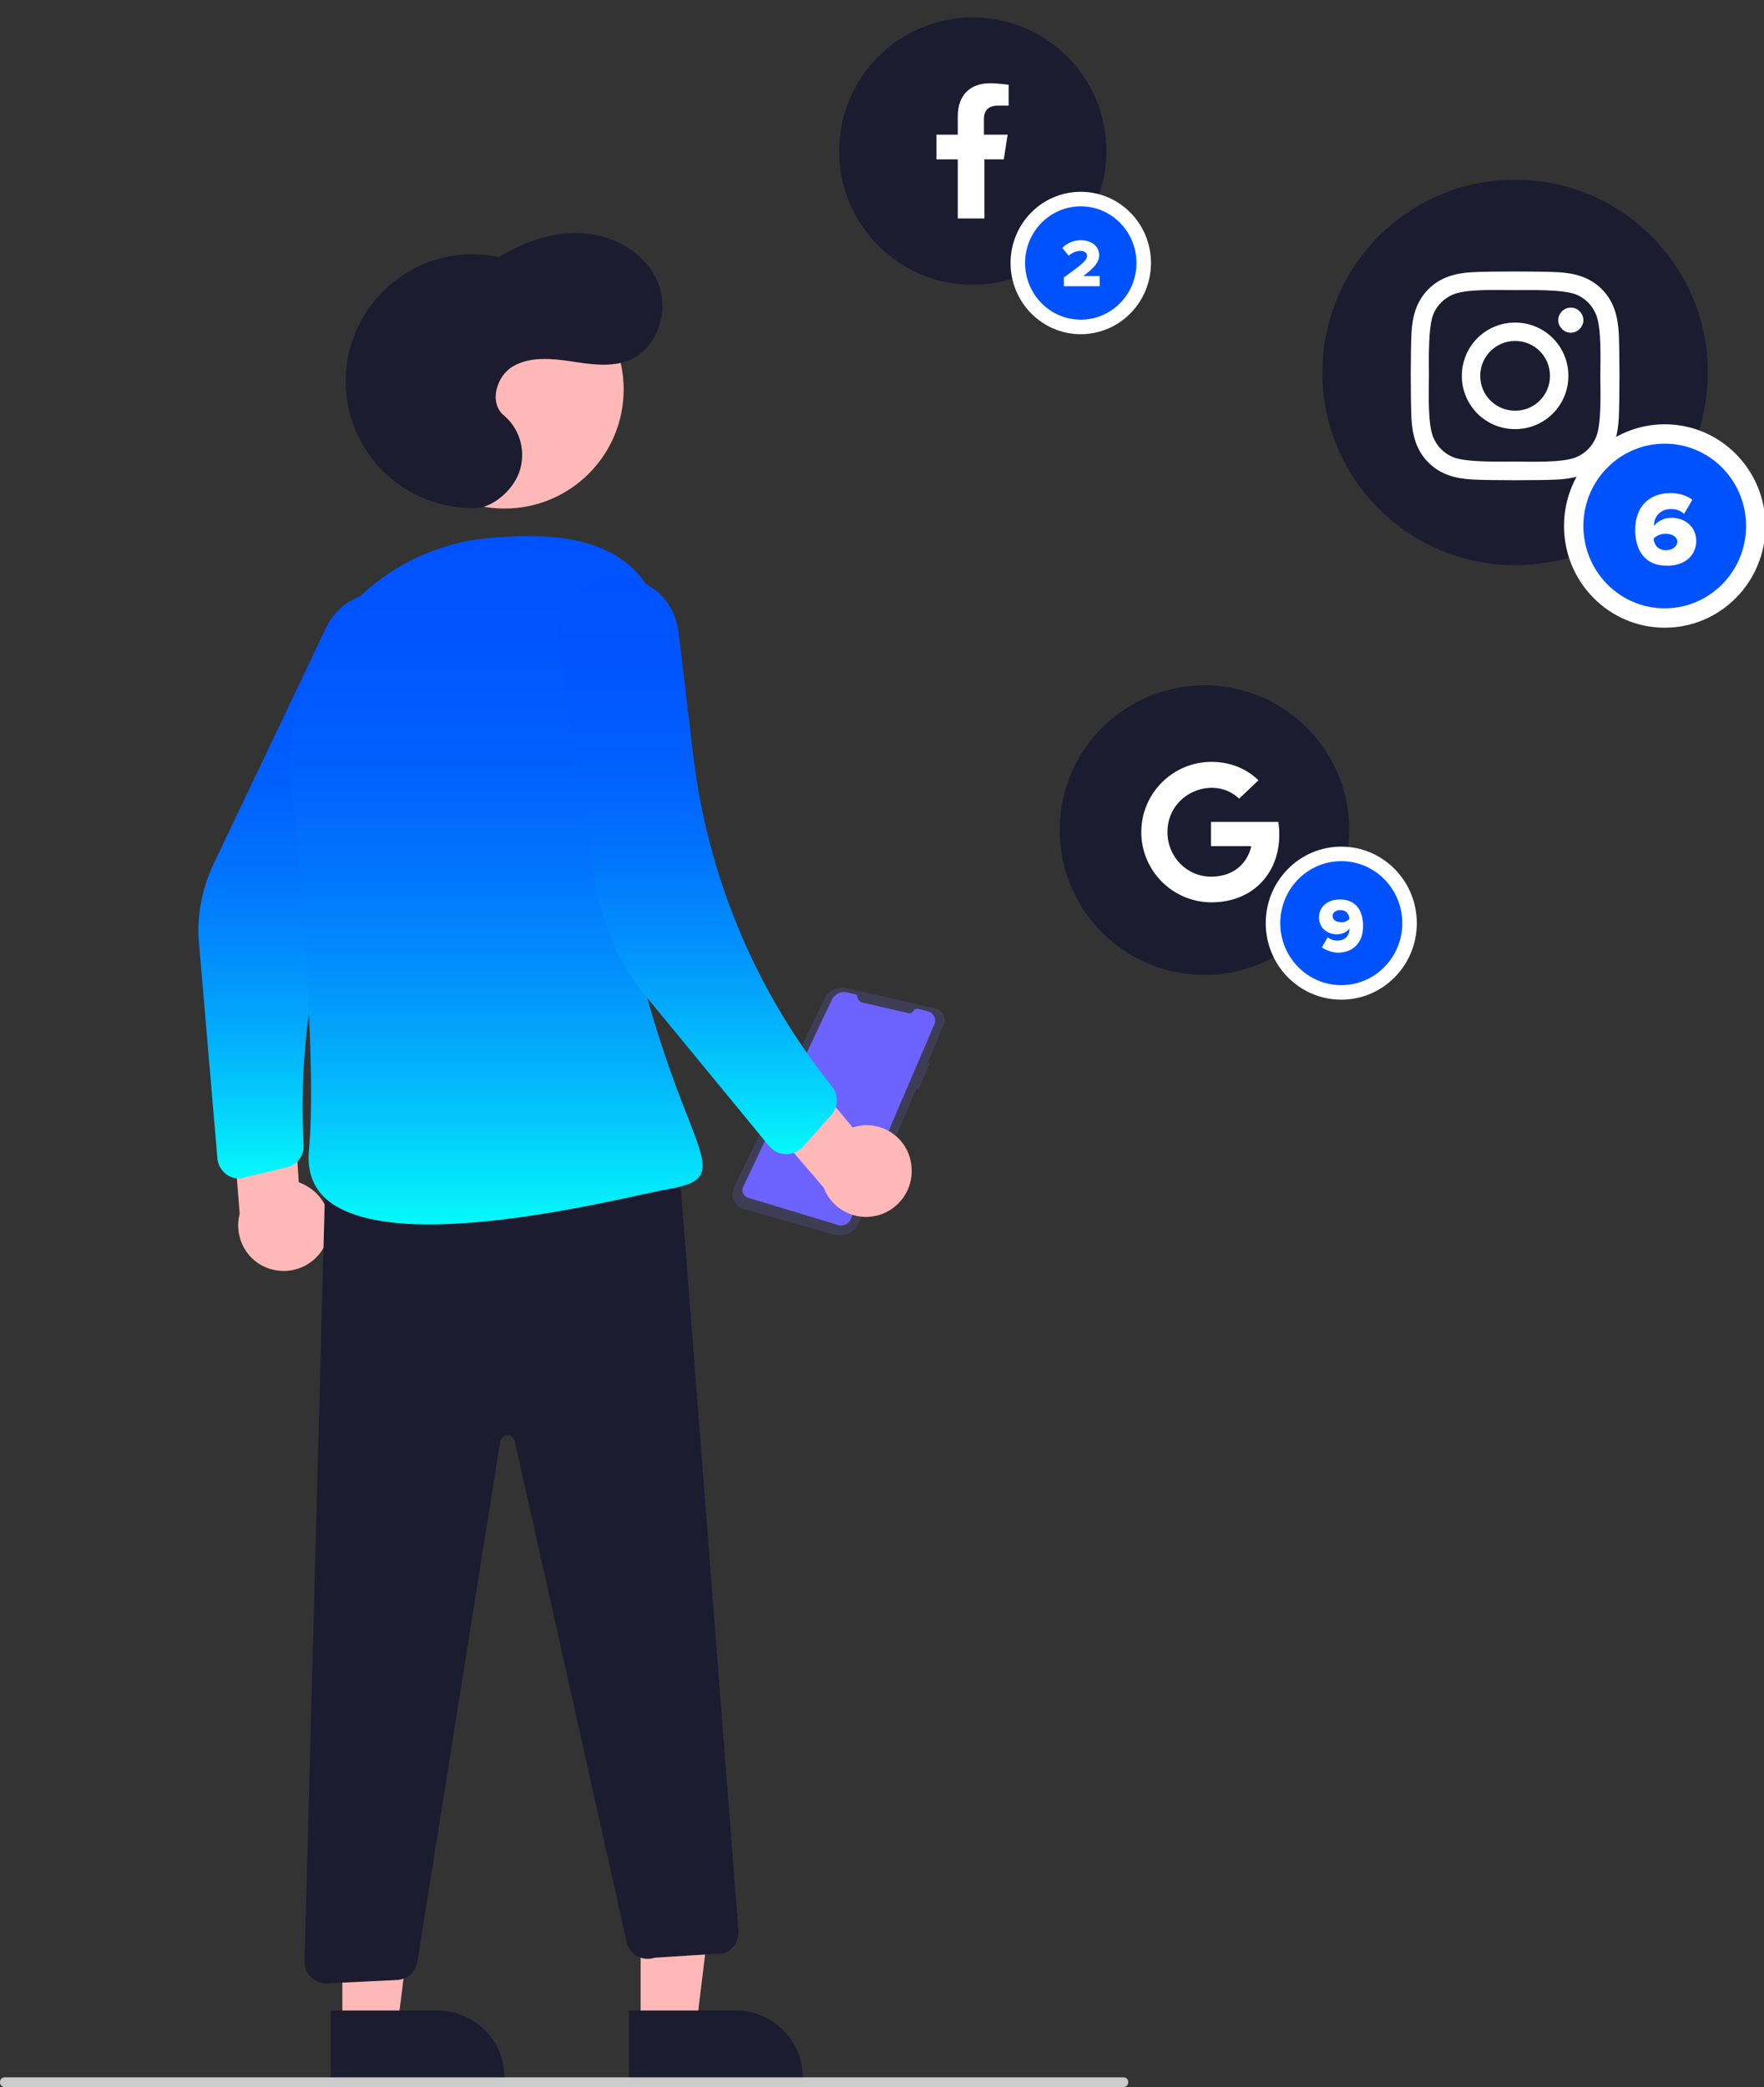 <?xml version="1.0" encoding="utf-8"?>
<!-- Generator: Adobe Illustrator 25.0.1, SVG Export Plug-In . SVG Version: 6.00 Build 0)  -->
<svg version="1.1" id="f4bb5715-a48d-4f63-b868-20e22843da81"
	 xmlns="http://www.w3.org/2000/svg" xmlns:xlink="http://www.w3.org/1999/xlink" x="0px" y="0px" viewBox="0 0 364.3 430.9"
	 style="enable-background:new 0 0 364.3 430.9;" xml:space="preserve">
<rect x="0" y="0" width="364.3" height="430.9" fill="#333333" stroke="none"/>
<style type="text/css">
	.st0{fill:#1D1B30;}
	.st1{fill:#3F3D56;}
	.st2{fill:#6C63FF;}
	.st3{fill:#FFB8B8;}
	.st4{fill:url(#SVGID_1_);}
	.st5{fill:url(#SVGID_2_);}
	.st6{fill:url(#SVGID_3_);}
	.st7{fill:#0052FE;stroke:#FFFFFF;stroke-width:3;stroke-miterlimit:10;}
	.st8{fill:#CCCCCC;}
	.st9{fill:#FFFFFF;}
	.st10{fill:#0052FE;stroke:#FFFFFF;stroke-width:4;stroke-miterlimit:10;}
</style>
<g>
	<circle class="st0" cx="200.9" cy="31.2" r="27.6"/>
</g>
<path class="st1" d="M193.6,208.4c1.2,0.5,1.8,2,1.3,3.2l0,0l-3.3,7.8l0.4,0.2l-2.3,5.3l-0.4-0.2l-12,27.8c-0.8,2-3,3-5.1,2.4
	l-18.6-5.3c-1.7-0.5-2.7-2.3-2.2-4c0.1-0.2,0.1-0.4,0.2-0.5l18.7-38.9c0.8-1.7,2.7-2.6,4.5-2.2l18.3,4.2l0,0
	C193.3,208.3,193.5,208.3,193.6,208.4z"/>
<path class="st2" d="M178.1,207l9.6,2.2c0.4,0.1,0.7-0.1,0.9-0.4l0,0c0.2-0.4,0.6-0.6,1-0.5l2,0.5c1,0.2,1.7,1.3,1.5,2.3
	c0,0.1-0.1,0.2-0.1,0.3l-17.3,40.3c-0.4,1-1.6,1.6-2.7,1.2l-18.5-5.6c-0.9-0.3-1.4-1.2-1.1-2.1c0-0.1,0.1-0.2,0.1-0.2l18.3-38.6
	c0.6-1.2,1.9-1.8,3.1-1.5l2.1,0.5C177,206.2,177.4,206.8,178.1,207z"/>
<polygon class="st3" points="132.3,418.4 143.8,418.4 149.2,374.3 132.3,374.3 "/>
<path class="st0" d="M165.8,429h-35.9l0,0v-13.9l0,0h22C159.6,415.1,165.8,421.3,165.8,429L165.8,429L165.8,429L165.8,429z"/>
<polygon class="st3" points="70.7,418.4 82.1,418.4 87.6,374.3 70.7,374.3 "/>
<path class="st0" d="M104.2,429H68.3l0,0v-13.9l0,0h22C98,415.1,104.2,421.3,104.2,429L104.2,429L104.2,429L104.2,429z"/>
<circle class="st3" cx="104.2" cy="80.4" r="24.6"/>
<path class="st3" d="M188.2,240.5c-0.6-5.1-5.3-8.8-10.5-8.1c-0.5,0.1-1.1,0.2-1.6,0.4l-13.7-16.5l-12,5.9l19.7,23
	c1.9,4.9,7.3,7.3,12.2,5.4C186.3,249,188.8,244.9,188.2,240.5L188.2,240.5z"/>
<path class="st3" d="M66.9,257.5c2.5-4.5,0.9-10.2-3.7-12.7c-0.5-0.3-1-0.5-1.5-0.7l-1.4-21.4l-13.2-2.3l2.4,30.2
	c-1.3,5,1.6,10.2,6.7,11.5C60.4,263.2,64.8,261.3,66.9,257.5L66.9,257.5z"/>
<path class="st0" d="M98.2,104.9c-14.5,0.3-26.5-11.2-26.8-25.6C71.1,64.8,82.6,52.8,97,52.5c2,0,4.1,0.1,6,0.6
	c5.4-3.3,11.7-5.5,18-4.9s12.5,4.3,14.9,10.2s-0.2,13.6-6,16c-3.8,1.5-8,0.8-12,0.2s-8.4-1-11.9,1s-5.1,7.6-1.9,10.2
	c3.4,2.9,4.6,7.6,3.1,11.8C105.7,101.6,101.4,104.9,98.2,104.9z"/>
<path class="st0" d="M67.4,409.5c-2.5,0-4.5-2-4.5-4.5v-0.1l4.4-165.8h0.5l72.2-1.6l12.5,161.2c0.1,2-1.1,3.9-3,4.6h-0.1l-14.2,0.9
	c-2.4,0.8-4.9-0.5-5.7-2.8c-0.1-0.2-0.1-0.3-0.1-0.5l-23.1-103.4c-0.2-0.8-1-1.3-1.8-1.1c-0.6,0.1-1.1,0.6-1.2,1.2L86.2,405
	c-0.3,2.1-2.1,3.7-4.2,3.8l-14.4,0.7C67.5,409.5,67.5,409.5,67.4,409.5z"/>
<g>
	<linearGradient id="SVGID_1_" gradientUnits="userSpaceOnUse" x1="66.176" y1="243.339" x2="66.176" y2="122.318">
		<stop  offset="0" style="stop-color:#05FAFB"/>
		<stop  offset="0.105" style="stop-color:#04D6FC"/>
		<stop  offset="0.241" style="stop-color:#03AEFC"/>
		<stop  offset="0.382" style="stop-color:#028DFD"/>
		<stop  offset="0.525" style="stop-color:#0173FD"/>
		<stop  offset="0.673" style="stop-color:#0060FE"/>
		<stop  offset="0.828" style="stop-color:#0056FE"/>
		<stop  offset="1" style="stop-color:#0052FE"/>
	</linearGradient>
	<path class="st4" d="M49.1,243.3c-2.2-0.1-4-1.9-4.2-4.1l-3.8-44.5c-0.5-5.6,0.6-11.2,3-16.3l23.3-48.9c3-6.3,10.5-8.9,16.8-6
		c2,1,3.7,2.4,5,4.3l0,0c2.6,3.8,2.9,8.8,0.7,12.9l-10.8,20.6c-12.1,23.1-17.8,49-16.4,75.1c0.1,2.2-1.3,4.1-3.4,4.6l-8.8,2.1
		C50,243.3,49.6,243.4,49.1,243.3z"/>
	<linearGradient id="SVGID_2_" gradientUnits="userSpaceOnUse" x1="102.548" y1="252.8" x2="102.548" y2="110.674">
		<stop  offset="0" style="stop-color:#05FAFB"/>
		<stop  offset="0.105" style="stop-color:#04D6FC"/>
		<stop  offset="0.241" style="stop-color:#03AEFC"/>
		<stop  offset="0.382" style="stop-color:#028DFD"/>
		<stop  offset="0.525" style="stop-color:#0173FD"/>
		<stop  offset="0.673" style="stop-color:#0060FE"/>
		<stop  offset="0.828" style="stop-color:#0056FE"/>
		<stop  offset="1" style="stop-color:#0052FE"/>
	</linearGradient>
	<path class="st5" d="M88.6,252.8c-9,0-16.8-1.4-21.2-5.2c-2.8-2.5-4-5.9-3.6-10.1c1.5-15.7-1.1-50.2-3.6-76.4
		c-1.2-12.4,2.7-24.7,10.7-34.3c7.7-9.2,18.9-14.9,30.9-15.8c8.3-0.6,27.6-2,33.6,13.5c9,23.2,4.6,33.8,0.3,44
		c-3.6,8.7-7.4,17.7-2.8,34.7c2.5,9.4,5.6,18.6,9.2,27.6c2.5,6.4,3.7,9.6,2.6,11.7c-0.9,1.7-3.2,2.4-7.1,3.1c-1.3,0.2-2.9,0.6-4.9,1
		C122.7,248.8,104,252.8,88.6,252.8z"/>
	<linearGradient id="SVGID_3_" gradientUnits="userSpaceOnUse" x1="143.928" y1="238.3" x2="143.928" y2="119.14">
		<stop  offset="0" style="stop-color:#05FAFB"/>
		<stop  offset="0.105" style="stop-color:#04D6FC"/>
		<stop  offset="0.241" style="stop-color:#03AEFC"/>
		<stop  offset="0.382" style="stop-color:#028DFD"/>
		<stop  offset="0.525" style="stop-color:#0173FD"/>
		<stop  offset="0.673" style="stop-color:#0060FE"/>
		<stop  offset="0.828" style="stop-color:#0056FE"/>
		<stop  offset="1" style="stop-color:#0052FE"/>
	</linearGradient>
	<path class="st6" d="M162.4,238.3h-0.1c-1.3,0-2.5-0.6-3.4-1.6l-25.5-31c-5.4-6.6-9-14.6-10.4-23l-7.8-49
		c-1.1-6.9,3.6-13.3,10.4-14.4s13.3,3.6,14.4,10.4c0,0.2,0,0.3,0.1,0.5l3.1,26c2.9,24,12.2,46.8,26.9,65.9l1.8,2.3
		c1.3,1.7,1.2,4.1-0.2,5.8l-6,6.7C164.9,237.7,163.7,238.3,162.4,238.3z"/>
</g>
<path class="st1" d="M229.3,65h-2.7V54.9c-1,0.9-2.2,1.6-3.4,2v-2.4c0.8-0.3,1.6-0.7,2.3-1.3c0.8-0.6,1.3-1.3,1.7-2.2h2.2v14H229.3z
	"/>
<ellipse class="st7" cx="223.2" cy="54.3" rx="13" ry="13.2"/>
<path class="st8" d="M232,430.9H1c-0.6,0-1-0.4-1-1s0.4-1,1-1h231c0.6,0,1,0.4,1,1S232.6,430.9,232,430.9z"/>
<g>
	<path class="st9" d="M203.3,32.9v12.2h-5.5V32.9h-4.4v-5.1h4.4V24c0-4.4,2.6-6.8,6.6-6.8c1.9,0,3.9,0.3,3.9,0.3v4.3h-2.2
		c-2.2,0-2.9,1.3-2.9,2.7v3.3h4.9l-0.8,5.1C207.3,32.9,203.3,32.9,203.3,32.9z"/>
</g>
<g>
	<circle class="st0" cx="312.9" cy="76.9" r="39.8"/>
</g>
<path class="st1" d="M353.8,123.5H350v-14.6c-1.4,1.3-3.1,2.3-4.9,2.9v-3.5c1.2-0.4,2.3-1.1,3.3-1.9c1.1-0.8,1.9-1.9,2.4-3.2h3.1
	v20.3H353.8z"/>
<ellipse class="st10" cx="343.8" cy="108.6" rx="18.8" ry="19"/>
<g>
	
		<ellipse transform="matrix(0.16 -0.987 0.987 0.16 39.76 389.532)" class="st0" cx="248.8" cy="171.4" rx="29.9" ry="29.9"/>
</g>
<path class="st1" d="M283.8,202.2h-2.9v-11c-1.1,1-2.3,1.8-3.7,2.2v-2.6c0.9-0.3,1.7-0.8,2.4-1.4c0.8-0.6,1.5-1.5,1.8-2.4h2.3v15.2
	H283.8z"/>
<ellipse class="st7" cx="277" cy="190.6" rx="14.1" ry="14.3"/>
<g>
	<path class="st9" d="M334.3,86.5c-0.2,3.4-1,6.5-3.5,9s-5.6,3.3-9,3.5c-3.6,0.2-14.2,0.2-17.8,0c-3.4-0.2-6.5-1-9-3.5
		s-3.3-5.6-3.5-9c-0.2-3.6-0.2-14.2,0-17.8c0.2-3.4,1-6.5,3.5-9s5.6-3.3,9-3.5c3.6-0.2,14.2-0.2,17.8,0c3.4,0.2,6.5,1,9,3.5
		s3.3,5.6,3.5,9C334.5,72.3,334.5,82.9,334.3,86.5z M330.5,77.6c0-3.1,0.3-9.9-0.9-12.7c-0.8-1.9-2.2-3.3-4.1-4.1
		c-2.8-1.1-9.6-0.9-12.7-0.9s-9.9-0.3-12.7,0.9c-1.9,0.8-3.3,2.2-4.1,4.1c-1.1,2.8-0.9,9.6-0.9,12.7s-0.3,9.9,0.9,12.7
		c0.8,1.9,2.2,3.3,4.1,4.1c2.8,1.1,9.6,0.9,12.7,0.9s9.9,0.3,12.7-0.9c1.9-0.8,3.3-2.2,4.1-4.1C330.8,87.5,330.5,80.7,330.5,77.6z
		 M323.9,77.6c0,6.1-4.9,11-11,11s-11-4.9-11-11s4.9-11,11-11S323.9,71.5,323.9,77.6z M320.1,77.6c0-4-3.2-7.2-7.2-7.2
		s-7.2,3.2-7.2,7.2s3.2,7.2,7.2,7.2S320.1,81.6,320.1,77.6z M324.4,68.7c-1.4,0-2.6-1.2-2.6-2.6s1.2-2.6,2.6-2.6s2.6,1.2,2.6,2.6
		S325.8,68.7,324.4,68.7z"/>
</g>
<g>
	<path class="st9" d="M250.2,186.3c-8,0-14.5-6.5-14.5-14.5s6.5-14.5,14.5-14.5c3.9,0,7.2,1.4,9.7,3.8l-4,3.8
		c-5.2-5-14.8-1.2-14.8,6.9c0,5.1,4,9.2,9,9.2c5.8,0,7.9-4.1,8.3-6.3h-8.3v-5H264c0.1,0.7,0.2,1.5,0.2,2.4
		C264.3,180.4,258.6,186.3,250.2,186.3z"/>
</g>
<g>
	<path class="st9" d="M219.7,59.2v-1.9c4-2.9,4.8-3.6,4.8-4.5c0-0.6-0.6-1-1.3-1c-1,0-1.8,0.4-2.5,1l-1.3-1.6c1-1.1,2.5-1.6,3.8-1.6
		c2.2,0,3.8,1.2,3.8,3.1c0,1.4-1,2.6-3.3,4.3h3.4v2.1h-7.4V59.2z"/>
</g>
<g>
	<path class="st9" d="M337.7,109.4c0-4.7,2.8-7.6,7.3-7.6c1.7,0,3.4,0.5,4.5,1.4l-1.7,2.9c-0.8-0.7-1.6-1-2.8-1
		c-1.8,0-3.4,1.3-3.4,3.3c0,0.1,0,0.1,0,0.2c0.7-1,2.1-1.7,3.6-1.7c2.6,0,5.1,1.7,5.1,4.8c0,3-2.4,5.1-5.9,5.1
		C339.7,116.9,337.7,113.6,337.7,109.4z M346.4,111.9c0-1.2-1.3-1.7-2.4-1.7c-0.9,0-1.8,0.3-2.5,1c0.1,1.2,0.8,2.4,2.6,2.4
		C345.5,113.6,346.4,112.7,346.4,111.9z"/>
</g>
<g>
	<path class="st9" d="M273,195.6l1.2-2.1c0.6,0.5,1.2,0.7,2,0.7c1.6,0,2.5-1.1,2.5-2.4v-0.1c-0.5,0.7-1.5,1.2-2.6,1.2
		c-1.9,0-3.7-1.2-3.7-3.5c0-2.2,1.8-3.7,4.3-3.7c3.4,0,4.8,2.4,4.8,5.5c0,3.4-2,5.5-5.3,5.5C275,196.6,273.8,196.2,273,195.6z
		 M278.7,189.7c-0.1-0.9-0.6-1.8-1.9-1.8c-1,0-1.6,0.6-1.6,1.2c0,0.9,0.9,1.3,1.7,1.3C277.6,190.5,278.2,190.2,278.7,189.7z"/>
</g>
</svg>
